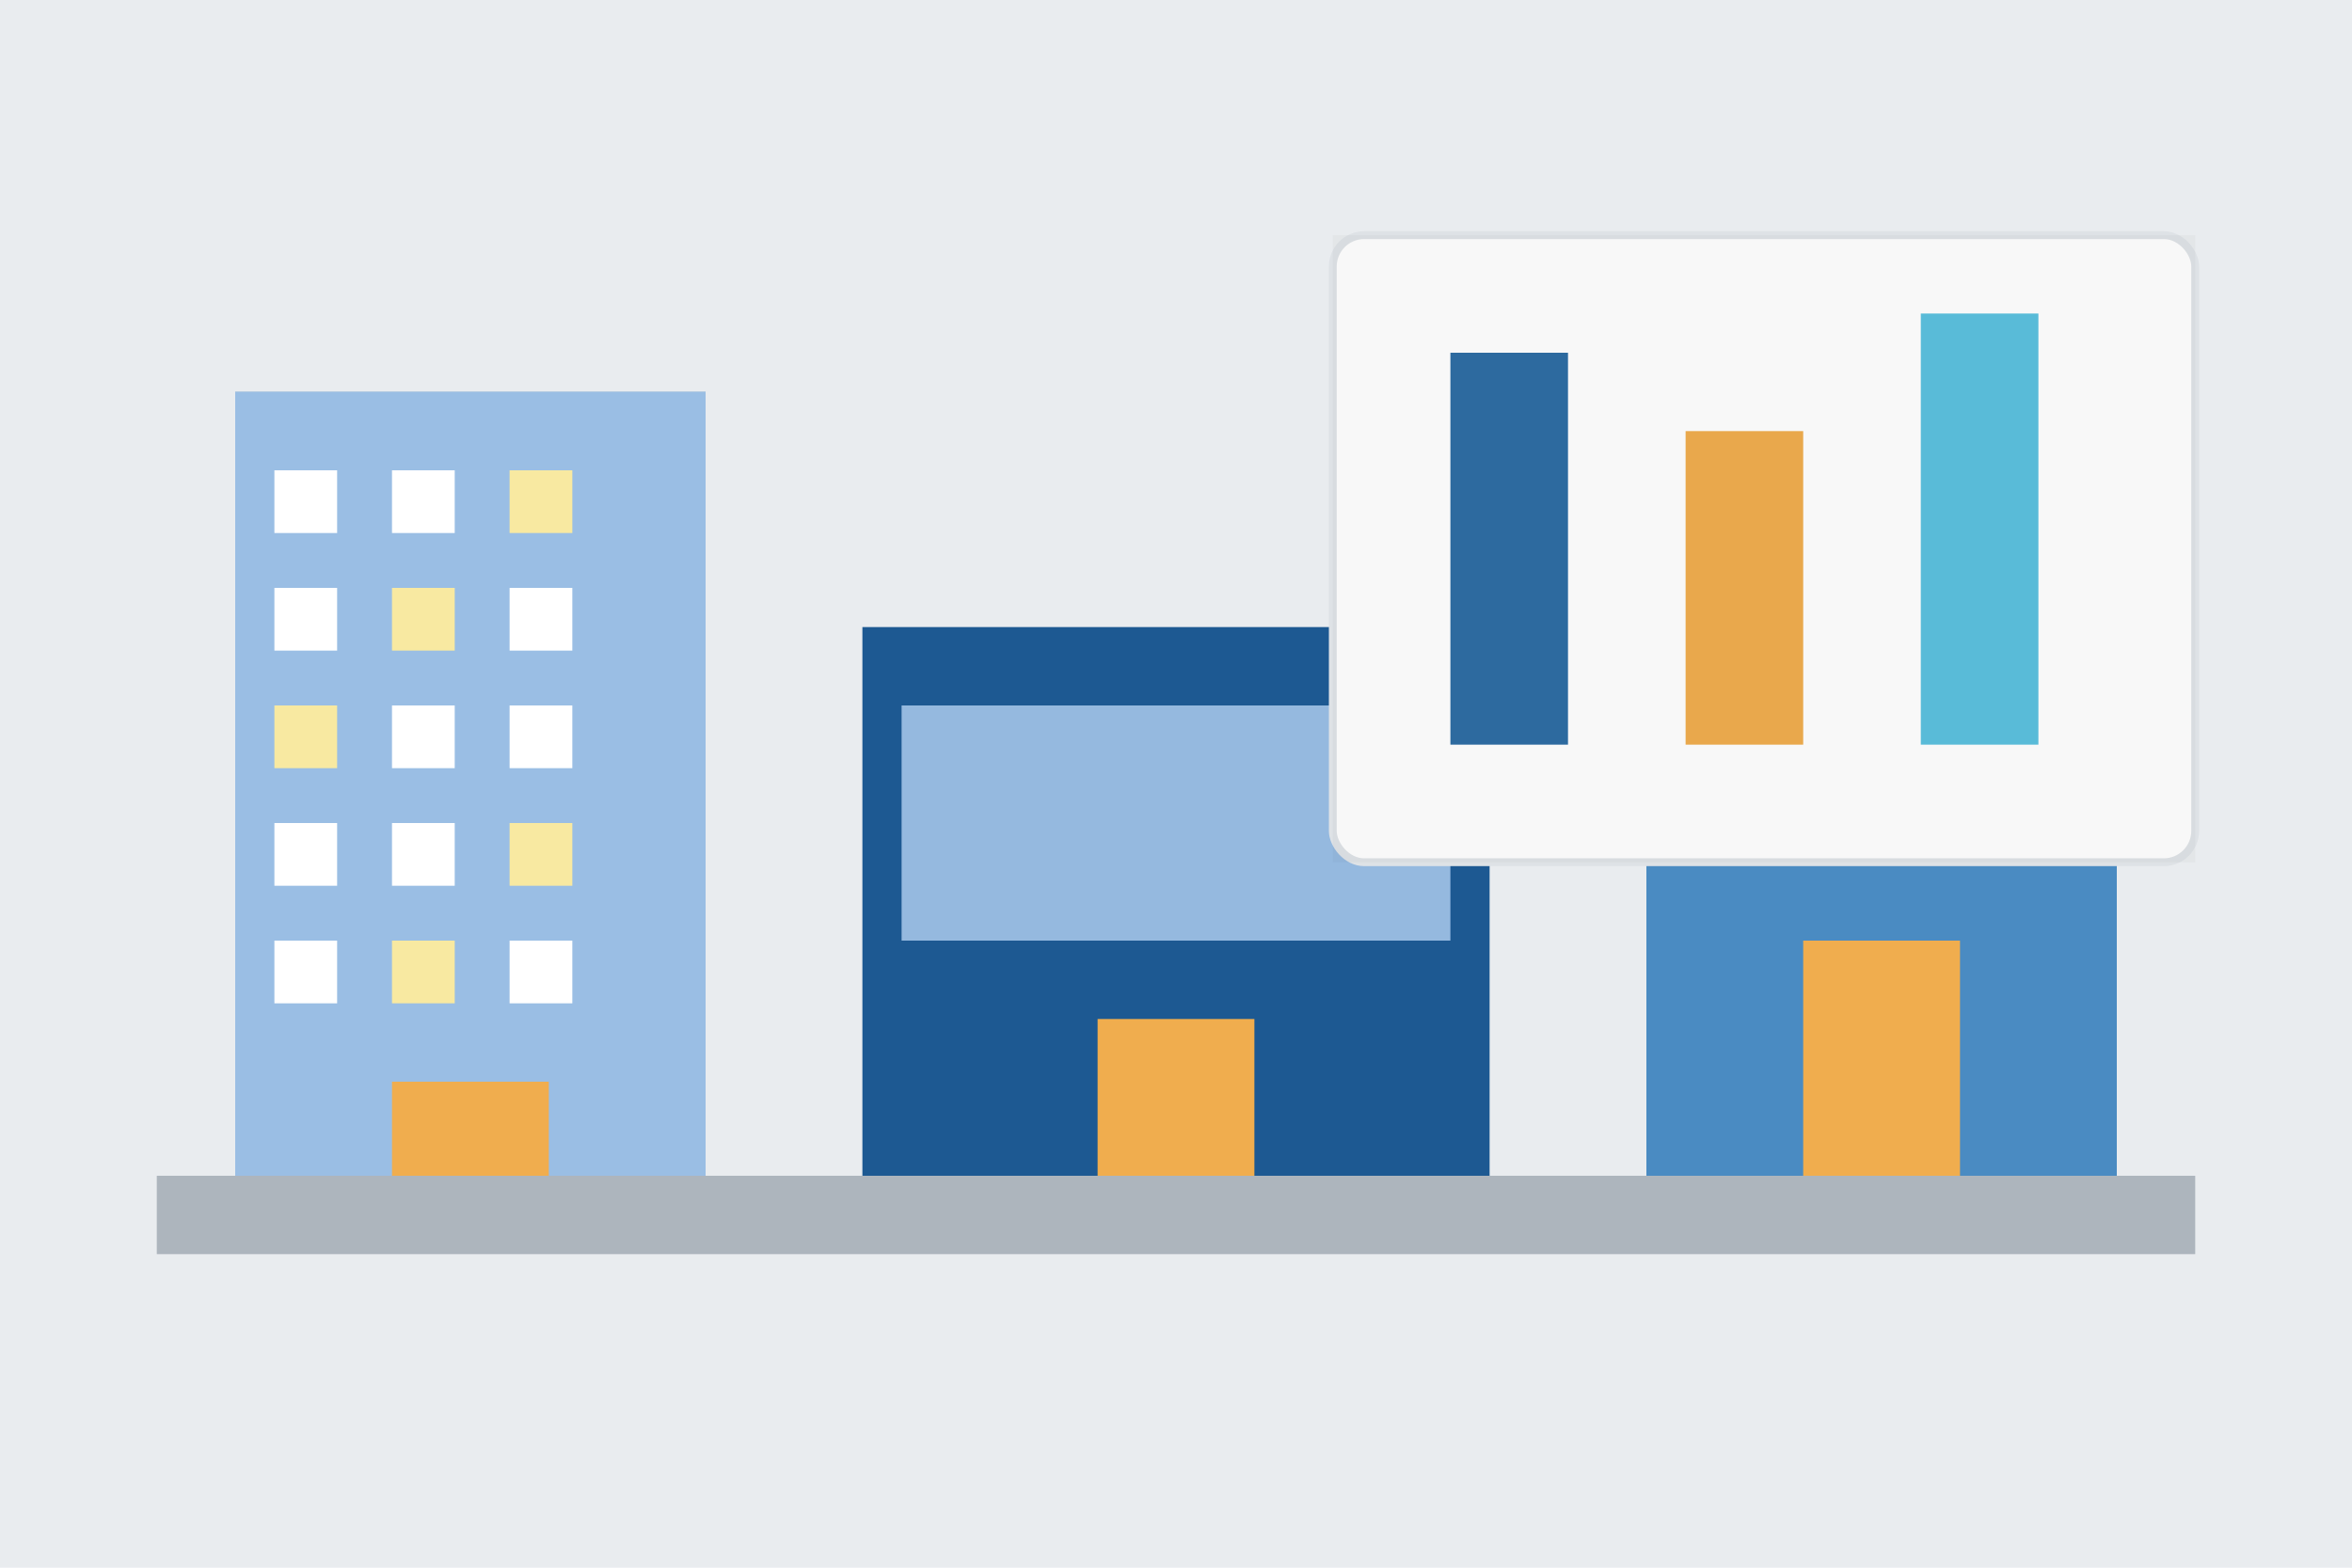 <svg xmlns="http://www.w3.org/2000/svg" width="300" height="200" viewBox="0 0 300 200">
  <style>
    .bg { fill: #e9ecef; }
    .building-1 { fill: #2e6da4; }
    .building-2 { fill: #1d5992; }
    .building-3 { fill: #4a8bc2; }
    .glass { fill: #c8e1ff; opacity: 0.7; }
    .window { fill: #ffffff; }
    .window-lit { fill: #f8e9a1; }
    .door { fill: #f0ad4e; }
    .ground { fill: #adb5bd; }
    .graph-bg { fill: #ffffff; stroke: #dee2e6; stroke-width: 1; }
    .bar-1 { fill: #2e6da4; }
    .bar-2 { fill: #f0ad4e; }
    .bar-3 { fill: #5bc0de; }
    .overlay { fill: rgba(0,0,0,0.03); }
  </style>
  
  <!-- Background -->
  <rect class="bg" x="0" y="0" width="300" height="200" />
  
  <!-- Commercial buildings -->
  <g transform="translate(20, 20)">
    <!-- Building 1 (Office tower) -->
    <rect class="building-1" x="10" y="30" width="60" height="100" />
    <rect class="glass" x="10" y="30" width="60" height="100" />
    
    <!-- Windows -->
    <g>
      <rect class="window" x="15" y="40" width="8" height="8" />
      <rect class="window" x="30" y="40" width="8" height="8" />
      <rect class="window-lit" x="45" y="40" width="8" height="8" />
      
      <rect class="window" x="15" y="55" width="8" height="8" />
      <rect class="window-lit" x="30" y="55" width="8" height="8" />
      <rect class="window" x="45" y="55" width="8" height="8" />
      
      <rect class="window-lit" x="15" y="70" width="8" height="8" />
      <rect class="window" x="30" y="70" width="8" height="8" />
      <rect class="window" x="45" y="70" width="8" height="8" />
      
      <rect class="window" x="15" y="85" width="8" height="8" />
      <rect class="window" x="30" y="85" width="8" height="8" />
      <rect class="window-lit" x="45" y="85" width="8" height="8" />
      
      <rect class="window" x="15" y="100" width="8" height="8" />
      <rect class="window-lit" x="30" y="100" width="8" height="8" />
      <rect class="window" x="45" y="100" width="8" height="8" />
    </g>
    
    <!-- Door -->
    <rect class="door" x="30" y="118" width="20" height="12" />
    
    <!-- Building 2 (Shopping mall) -->
    <rect class="building-2" x="90" y="60" width="80" height="70" />
    <rect class="glass" x="95" y="70" width="70" height="30" />
    
    <!-- Door -->
    <rect class="door" x="120" y="110" width="20" height="20" />
    
    <!-- Building 3 (Warehouse) -->
    <rect class="building-3" x="190" y="80" width="60" height="50" />
    <polygon class="building-3" points="190,80 220,60 250,80" />
    
    <!-- Door -->
    <rect class="door" x="210" y="100" width="20" height="30" />
    
    <!-- Ground -->
    <rect class="ground" x="0" y="130" width="260" height="10" />
  </g>
  
  <!-- Investment graph -->
  <g transform="translate(170, 30)">
    <!-- Graph background -->
    <rect class="graph-bg" x="0" y="0" width="110" height="80" rx="4" />
    
    <!-- Bars for different types of commercial property -->
    <rect class="bar-1" x="15" y="15" width="15" height="50" />
    <rect class="bar-2" x="45" y="25" width="15" height="40" />
    <rect class="bar-3" x="75" y="10" width="15" height="55" />
    
    <!-- Overlay pattern -->
    <rect class="overlay" x="0" y="0" width="110" height="80" />
  </g>
</svg>
